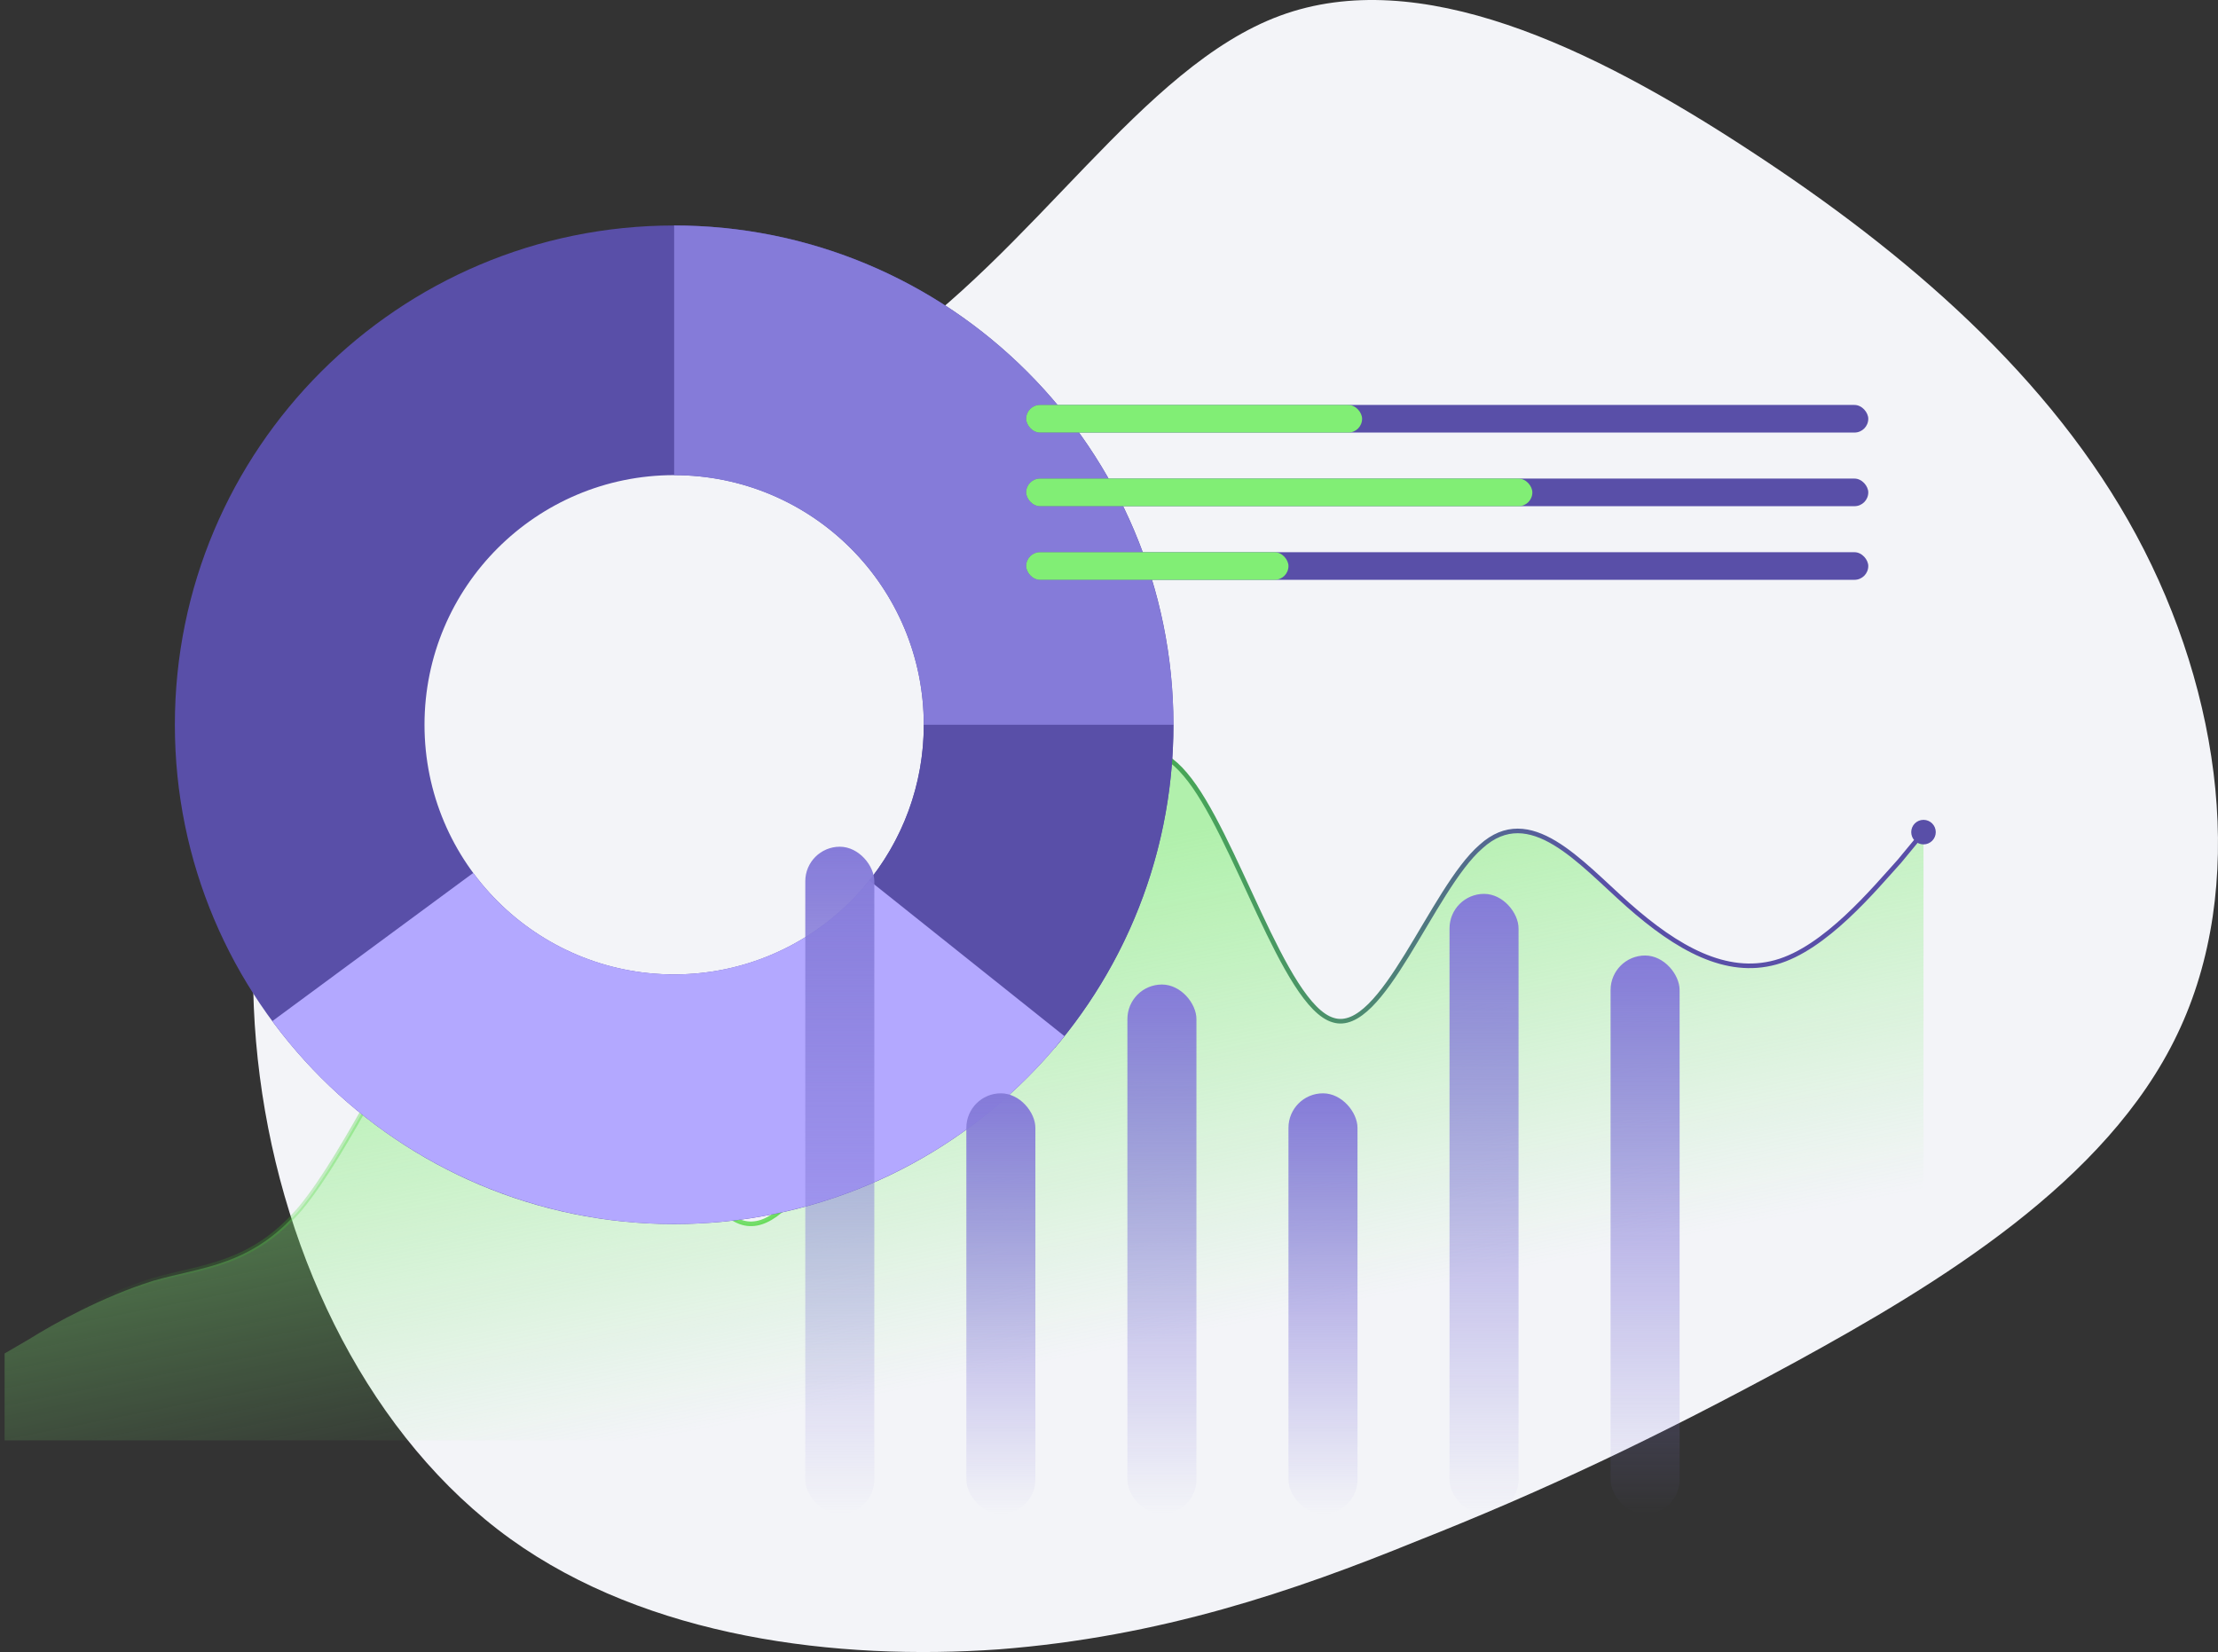 <svg width="482" height="359" viewBox="0 0 482 359" fill="none" xmlns="http://www.w3.org/2000/svg">
<rect x="0" y="0" width="482" height="359" fill="#333333" stroke="none"/>
<path d="M380.121 32.624C414.269 54.904 445.695 81.889 464.254 116.3C482.812 150.712 488.504 192.798 473.162 224.733C457.82 256.917 421.197 278.95 390.514 295.784C359.582 312.619 334.838 324.254 307.866 334.9C281.141 345.792 252.189 355.695 217.052 358.418C181.914 360.894 140.837 355.942 110.896 334.404C80.707 312.619 61.653 273.999 56.457 233.893C51.26 193.788 59.674 151.95 86.398 128.431C112.875 105.16 157.416 99.961 191.069 77.433C224.97 54.657 247.983 14.552 278.172 3.411C308.36 -7.729 345.725 10.095 380.121 32.624Z" fill="#F3F4F8"/>
<path d="M1 294.12L6.357 290.994C11.686 287.631 22.429 281.731 33.144 278.368C43.772 275.241 54.573 275.241 65.287 262.674C75.857 249.872 86.427 225.092 97.142 212.29C107.914 199.723 118.571 199.723 129.285 215.476C140 230.992 150.715 262.851 161.429 265.801C172.086 268.751 182.858 243.972 193.573 224.915C204.143 206.213 214.713 193.233 225.427 180.843C236.229 168.454 246.856 155.474 257.571 168.277C268.314 180.843 279 218.602 289.715 221.729C300.371 225.092 311.144 193.233 321.858 183.97C332.457 174.354 343.288 187.333 353.713 196.596C364.543 206.213 375.142 212.113 385.856 209.163C396.629 206.213 407.285 193.233 412.788 187.156L418 180.843V313H412.643C407.314 313 396.571 313 385.856 313C375.229 313 364.427 313 353.713 313C343.143 313 332.573 313 321.858 313C311.086 313 300.429 313 289.715 313C279 313 268.285 313 257.571 313C246.914 313 236.142 313 225.427 313C214.857 313 204.288 313 193.573 313C182.771 313 172.144 313 161.429 313C150.686 313 140 313 129.285 313C118.629 313 107.856 313 97.142 313C86.543 313 75.713 313 65.287 313C54.457 313 43.858 313 33.144 313C22.371 313 11.715 313 6.213 313H1V294.12Z" fill="url(#paint0_linear_3501_7884)"/>
<path d="M6.357 290.876L6.609 291.308L6.617 291.304L6.624 291.299L6.357 290.876ZM33.144 278.262L33.003 277.782L32.994 277.785L33.144 278.262ZM65.287 262.583L65.668 262.907L65.673 262.901L65.287 262.583ZM97.142 212.244L96.762 211.919L96.758 211.923L97.142 212.244ZM129.285 215.427L128.872 215.709L128.874 215.712L129.285 215.427ZM161.429 265.707L161.562 265.225L161.562 265.225L161.429 265.707ZM193.573 224.858L193.138 224.612L193.137 224.613L193.573 224.858ZM225.427 180.827L225.05 180.498L225.049 180.5L225.427 180.827ZM257.571 168.272L257.188 168.593L257.191 168.597L257.571 168.272ZM289.715 221.675L289.865 221.198L289.855 221.195L289.715 221.675ZM321.858 183.951L322.185 184.33L322.194 184.322L321.858 183.951ZM353.713 196.565L353.381 196.939L353.381 196.939L353.713 196.565ZM385.856 209.12L385.724 208.638L385.724 208.638L385.856 209.12ZM412.788 187.134L413.158 187.47L413.166 187.461L413.173 187.453L412.788 187.134ZM415.333 180.827C415.333 182.3 416.527 183.494 418 183.494C419.473 183.494 420.667 182.3 420.667 180.827C420.667 179.354 419.473 178.16 418 178.16C416.527 178.16 415.333 179.354 415.333 180.827ZM1.252 294.432L6.609 291.308L6.105 290.444L0.748 293.568L1.252 294.432ZM6.624 291.299C11.931 287.952 22.634 282.081 33.293 278.739L32.994 277.785C22.224 281.162 11.44 287.08 6.091 290.453L6.624 291.299ZM33.285 278.742C43.8 275.651 54.828 275.61 65.668 262.907L64.907 262.258C54.318 274.666 43.743 274.625 33.003 277.782L33.285 278.742ZM65.673 262.901C70.992 256.464 76.301 247.032 81.596 237.659C86.906 228.259 92.204 218.918 97.525 212.565L96.758 211.923C91.365 218.362 86.02 227.794 80.725 237.168C75.414 246.569 70.152 255.911 64.902 262.264L65.673 262.901ZM97.521 212.57C102.87 206.336 108.086 203.344 113.198 203.725C118.318 204.105 123.543 207.881 128.872 215.709L129.699 215.146C124.313 207.235 118.853 203.142 113.272 202.727C107.684 202.312 102.186 205.598 96.762 211.919L97.521 212.57ZM128.874 215.712C134.208 223.429 139.534 235.199 144.914 245.507C147.595 250.642 150.288 255.41 152.99 259.084C155.676 262.734 158.442 265.404 161.297 266.189L161.562 265.225C159.059 264.536 156.467 262.122 153.796 258.491C151.141 254.883 148.477 250.172 145.801 245.044C140.466 234.824 135.077 222.928 129.697 215.143L128.874 215.712ZM161.296 266.189C164.184 266.988 167.023 265.884 169.759 263.631C172.494 261.378 175.207 257.914 177.898 253.801C183.273 245.584 188.674 234.583 194.009 225.104L193.137 224.613C187.757 234.173 182.415 245.07 177.061 253.254C174.387 257.342 171.739 260.704 169.123 262.859C166.507 265.014 164.002 265.9 161.562 265.225L161.296 266.189ZM194.008 225.105C204.554 206.461 215.1 193.522 225.805 181.154L225.049 180.5C214.326 192.889 203.731 205.885 193.138 224.612L194.008 225.105ZM225.804 181.156C231.231 174.937 236.527 168.68 241.788 165.54C244.403 163.98 246.956 163.224 249.475 163.592C251.99 163.958 254.561 165.457 257.188 168.593L257.954 167.951C255.223 164.691 252.448 163.015 249.619 162.602C246.794 162.19 244.007 163.052 241.275 164.682C235.843 167.923 230.425 174.339 225.05 180.498L225.804 181.156ZM257.191 168.597C259.834 171.686 262.494 176.35 265.172 181.698C267.848 187.041 270.518 193.015 273.201 198.723C275.878 204.419 278.566 209.846 281.262 214.049C282.61 216.151 283.97 217.961 285.342 219.35C286.711 220.736 288.121 221.732 289.575 222.155L289.855 221.195C288.63 220.838 287.362 219.972 286.054 218.647C284.749 217.326 283.432 215.579 282.104 213.509C279.447 209.367 276.783 203.993 274.106 198.298C271.435 192.615 268.75 186.608 266.066 181.25C263.384 175.895 260.679 171.136 257.951 167.947L257.191 168.597ZM289.564 222.152C292.51 223.081 295.373 221.54 298.078 218.855C300.8 216.153 303.507 212.154 306.19 207.806C308.894 203.424 311.547 198.732 314.237 194.49C316.918 190.259 319.567 186.591 322.185 184.33L321.532 183.573C318.792 185.939 316.076 189.719 313.392 193.954C310.715 198.178 308 202.969 305.339 207.281C302.658 211.627 300.004 215.535 297.374 218.145C294.728 220.772 292.247 221.95 289.865 221.199L289.564 222.152ZM322.194 184.322C324.764 181.992 327.311 181.059 329.839 181.067C332.383 181.076 334.967 182.039 337.594 183.614C340.22 185.188 342.854 187.35 345.494 189.712C346.814 190.891 348.13 192.116 349.445 193.338C350.759 194.559 352.073 195.778 353.381 196.939L354.044 196.191C352.746 195.039 351.441 193.828 350.126 192.606C348.812 191.385 347.489 190.154 346.161 188.966C343.508 186.594 340.817 184.38 338.108 182.756C335.399 181.133 332.636 180.077 329.843 180.067C327.033 180.058 324.252 181.107 321.523 183.581L322.194 184.322ZM353.381 196.939C364.22 206.555 375.003 212.624 385.989 209.602L385.724 208.638C375.281 211.511 364.866 205.791 354.044 196.191L353.381 196.939ZM385.988 209.603C391.496 208.096 396.926 204.047 401.639 199.665C406.358 195.276 410.421 190.49 413.158 187.47L412.417 186.798C409.652 189.849 405.636 194.583 400.958 198.933C396.273 203.289 390.989 207.198 385.724 208.638L385.988 209.603ZM413.173 187.453L418.385 181.146L417.615 180.509L412.402 186.816L413.173 187.453Z" fill="url(#paint1_linear_3501_7884)"/>
<path d="M255 157.5C255 217.423 206.423 266 146.5 266C86.577 266 38 217.423 38 157.5C38 97.577 86.577 49 146.5 49C206.423 49 255 97.577 255 157.5ZM92.25 157.5C92.25 187.461 116.539 211.75 146.5 211.75C176.461 211.75 200.75 187.461 200.75 157.5C200.75 127.539 176.461 103.25 146.5 103.25C116.539 103.25 92.25 127.539 92.25 157.5Z" fill="#594FA8"/>
<path d="M255 157.5C255 143.252 252.194 129.143 246.741 115.979C241.288 102.815 233.296 90.854 223.221 80.779C213.146 70.704 201.185 62.712 188.021 57.259C174.857 51.806 160.748 49 146.5 49L146.5 103.25C153.624 103.25 160.679 104.653 167.261 107.38C173.842 110.106 179.823 114.102 184.861 119.139C189.898 124.177 193.894 130.158 196.62 136.739C199.347 143.321 200.75 150.376 200.75 157.5H255Z" fill="#857BD9"/>
<path d="M255 157.5C255 183.202 245.876 208.069 229.254 227.672L187.877 192.586C196.188 182.784 200.75 170.351 200.75 157.5H255Z" fill="#594FA8"/>
<path d="M231.318 225.162C220.939 238.173 207.705 248.622 192.64 255.7C177.576 262.779 161.085 266.296 144.444 265.981C127.802 265.665 111.456 261.525 96.671 253.881C81.886 246.237 69.057 235.294 59.178 221.899L102.839 189.699C107.779 196.397 114.193 201.869 121.586 205.691C128.978 209.513 137.151 211.583 145.472 211.74C153.792 211.898 162.038 210.139 169.57 206.6C177.102 203.061 183.719 197.837 188.909 191.331L231.318 225.162Z" fill="#B3A8FF"/>
<rect x="175" y="184" width="15" height="145" rx="7.5" fill="url(#paint2_linear_3501_7884)"/>
<rect x="210" y="237.587" width="15" height="91.413" rx="7.5" fill="url(#paint3_linear_3501_7884)"/>
<rect x="245" y="213.946" width="15" height="115.054" rx="7.5" fill="url(#paint4_linear_3501_7884)"/>
<rect x="315" y="194.245" width="15" height="134.755" rx="7.5" fill="url(#paint5_linear_3501_7884)"/>
<rect x="350" y="207.641" width="15" height="121.359" rx="7.5" fill="url(#paint6_linear_3501_7884)"/>
<rect x="280" y="237.587" width="15" height="91.413" rx="7.5" fill="url(#paint7_linear_3501_7884)"/>
<rect x="223" y="88" width="183" height="6" rx="3" fill="#594FA8"/>
<rect x="223" y="104" width="183" height="6" rx="3" fill="#594FA8"/>
<rect x="223" y="120" width="183" height="6" rx="3" fill="#594FA8"/>
<rect x="223" y="88" width="73" height="6" rx="3" fill="#81EE75"/>
<rect x="223" y="104" width="110" height="6" rx="3" fill="#81EE75"/>
<rect x="223" y="120" width="57" height="6" rx="3" fill="#81EE75"/>
<defs>
<linearGradient id="paint0_linear_3501_7884" x1="184.108" y1="163" x2="212.246" y2="305.846" gradientUnits="userSpaceOnUse">
<stop offset="0.216" stop-color="#81EE75" stop-opacity="0.58"/>
<stop offset="0.954" stop-color="#81EE75" stop-opacity="0"/>
</linearGradient>
<linearGradient id="paint1_linear_3501_7884" x1="345.758" y1="167.496" x2="6.789" y2="234.596" gradientUnits="userSpaceOnUse">
<stop stop-color="#594FA8"/>
<stop offset="0.385" stop-color="#3DD32C"/>
<stop offset="1" stop-color="#3DD32C" stop-opacity="0"/>
</linearGradient>
<linearGradient id="paint2_linear_3501_7884" x1="182.5" y1="184" x2="182.5" y2="329" gradientUnits="userSpaceOnUse">
<stop stop-color="#857BD9"/>
<stop offset="1" stop-color="#857BD9" stop-opacity="0"/>
</linearGradient>
<linearGradient id="paint3_linear_3501_7884" x1="217.5" y1="237.587" x2="217.5" y2="329" gradientUnits="userSpaceOnUse">
<stop stop-color="#857BD9"/>
<stop offset="1" stop-color="#857BD9" stop-opacity="0"/>
</linearGradient>
<linearGradient id="paint4_linear_3501_7884" x1="252.5" y1="213.946" x2="252.5" y2="329" gradientUnits="userSpaceOnUse">
<stop stop-color="#857BD9"/>
<stop offset="1" stop-color="#857BD9" stop-opacity="0"/>
</linearGradient>
<linearGradient id="paint5_linear_3501_7884" x1="322.5" y1="194.245" x2="322.5" y2="329" gradientUnits="userSpaceOnUse">
<stop stop-color="#857BD9"/>
<stop offset="1" stop-color="#857BD9" stop-opacity="0"/>
</linearGradient>
<linearGradient id="paint6_linear_3501_7884" x1="357.5" y1="207.641" x2="357.5" y2="329" gradientUnits="userSpaceOnUse">
<stop stop-color="#857BD9"/>
<stop offset="1" stop-color="#857BD9" stop-opacity="0"/>
</linearGradient>
<linearGradient id="paint7_linear_3501_7884" x1="287.5" y1="237.587" x2="287.5" y2="329" gradientUnits="userSpaceOnUse">
<stop stop-color="#857BD9"/>
<stop offset="1" stop-color="#857BD9" stop-opacity="0"/>
</linearGradient>
</defs>
</svg>
